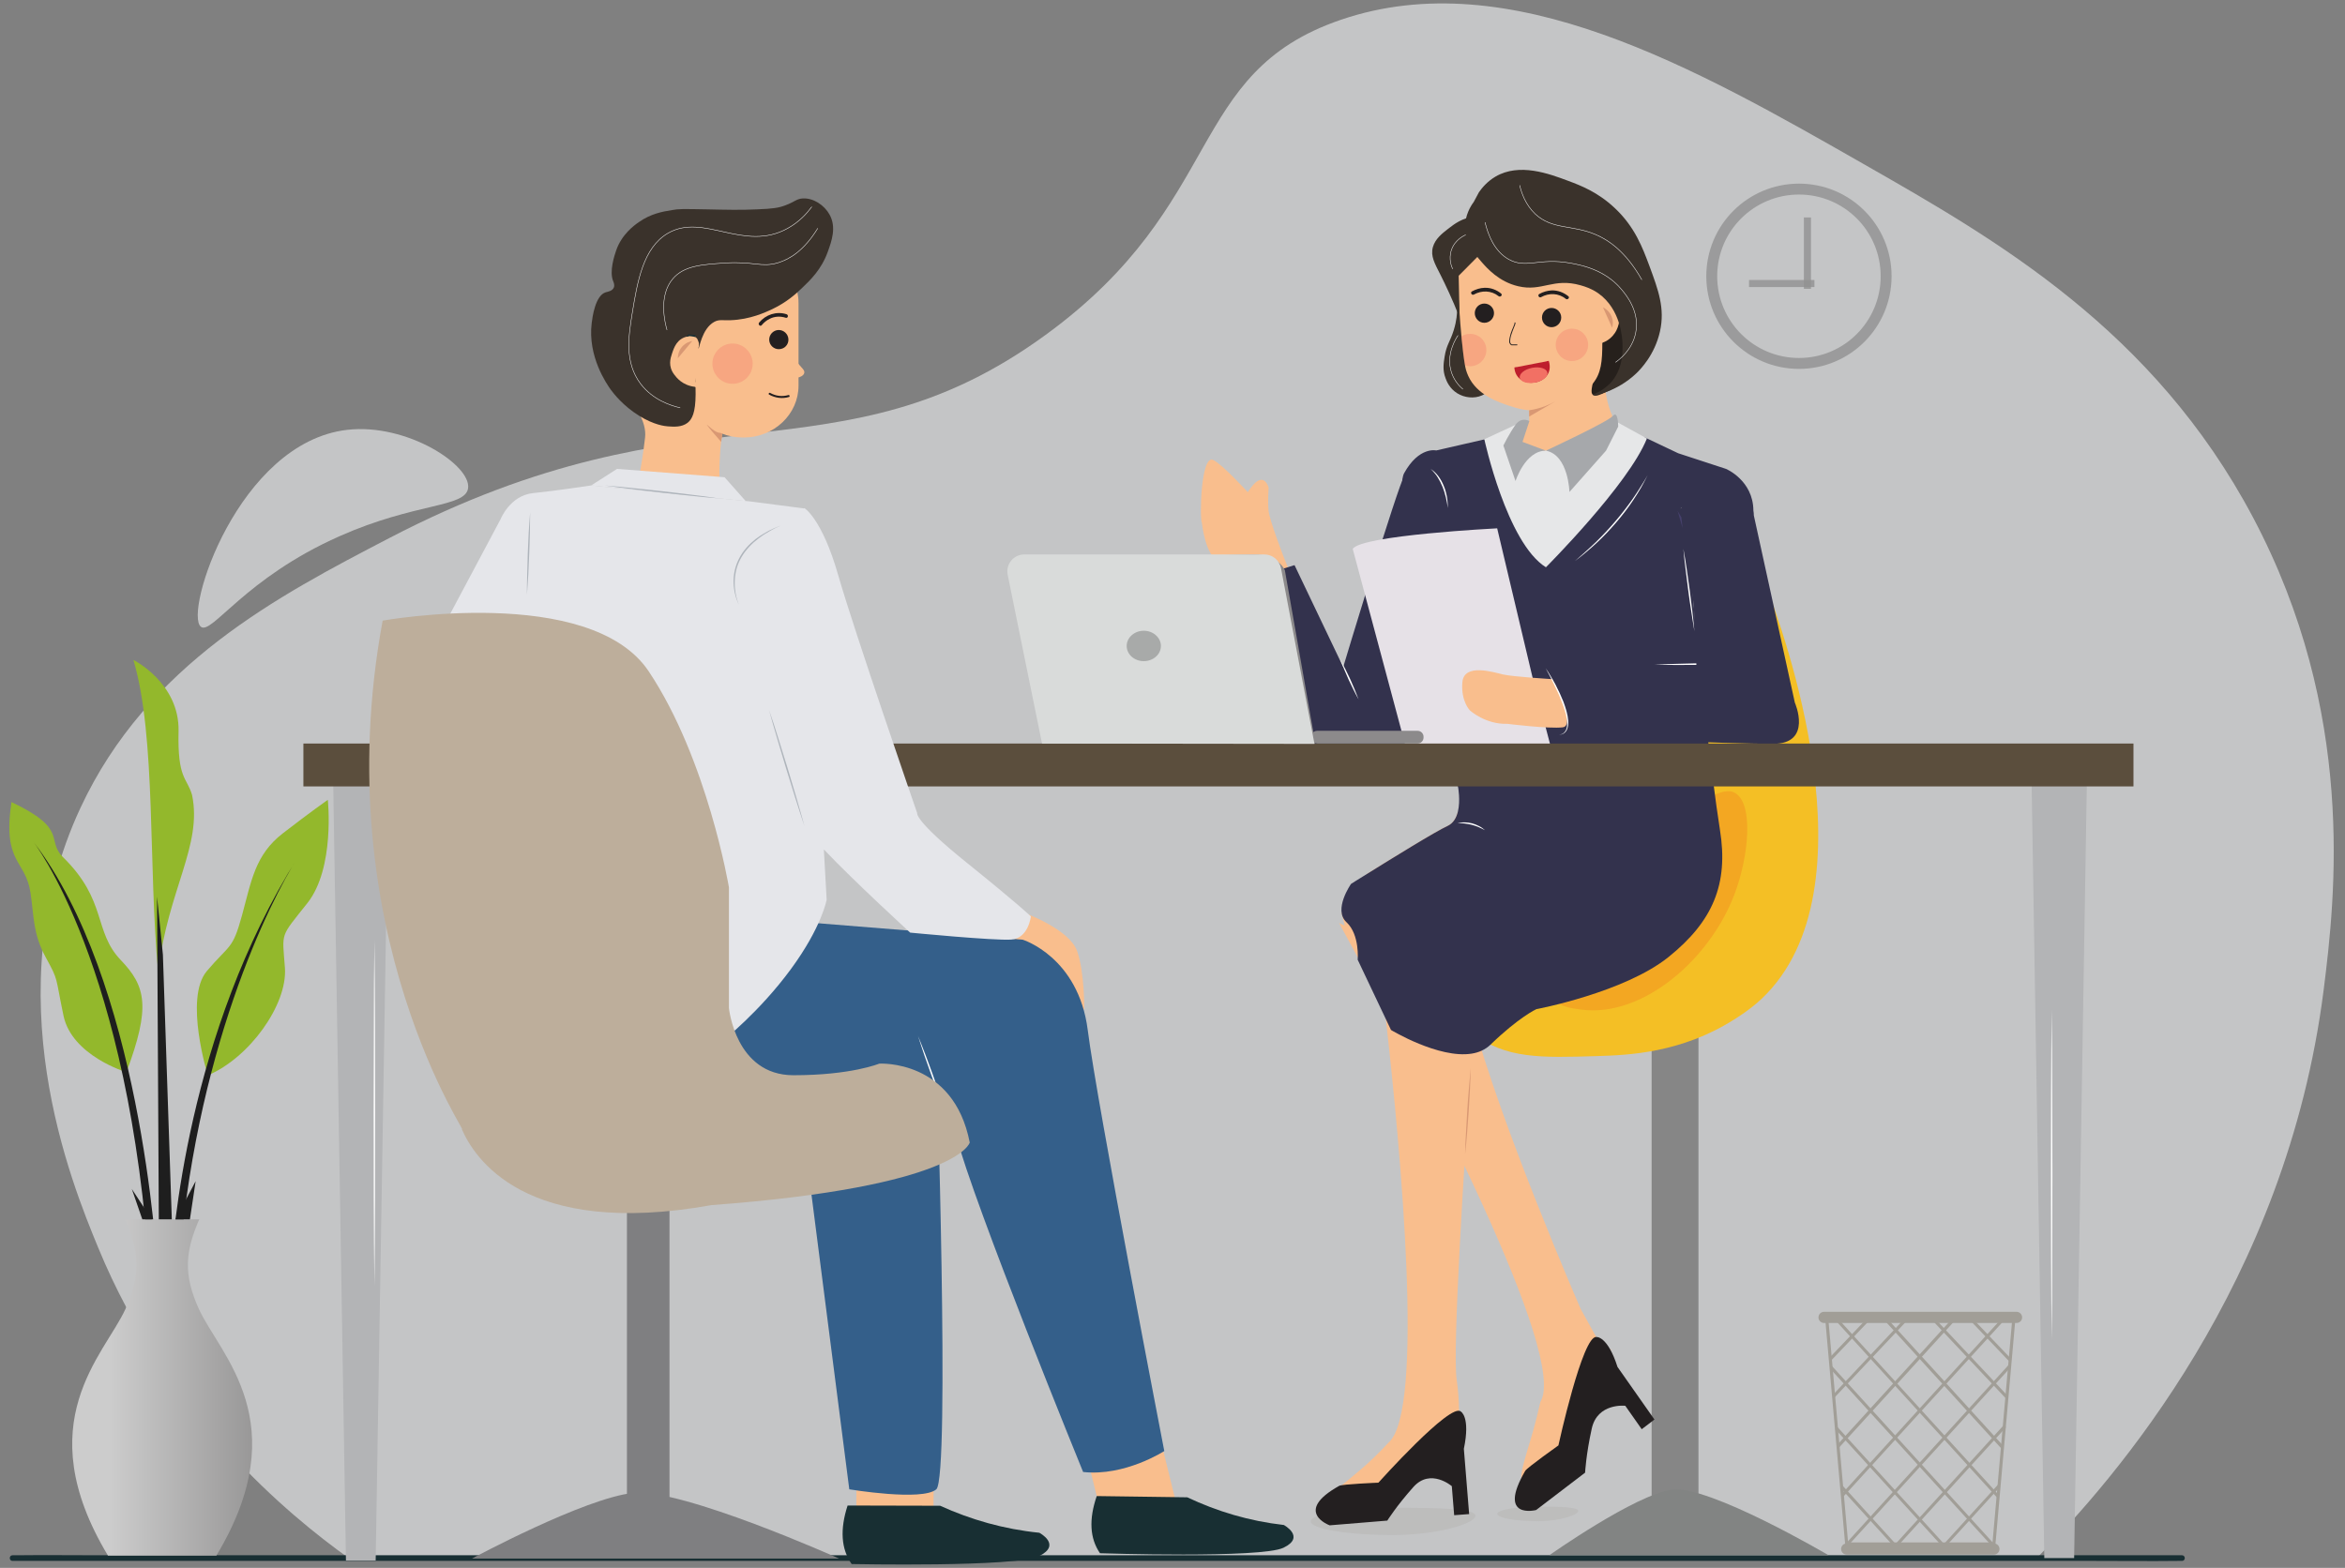 <svg version="1.2" xmlns="http://www.w3.org/2000/svg" viewBox="0 0 2083 1393" width="2083" height="1393"><rect x="0" y="0" width="2083" height="1393" fill="#808080" stroke="none"/><defs><linearGradient id="P" gradientUnits="userSpaceOnUse"/><linearGradient id="g1" x2="1" href="#P" gradientTransform="matrix(159.83,0,0,298.844,64.131,1083.286)"><stop offset=".21" stop-color="#ccc"/><stop offset="1" stop-color="#999898"/></linearGradient></defs><style>.a{fill:#f2f4f5}.b{fill:#182f33}.c{opacity:.8;fill:none;stroke:#919191;stroke-miterlimit:10;stroke-width:9.7}.d{opacity:.8;fill:none;stroke:#919191;stroke-miterlimit:10;stroke-width:6.3}.e{fill:#868686}.f{fill:#f4bf25}.g{fill:#828483}.h{fill:#f3a722}.i{opacity:.2;fill:#a19e97}.j{fill:#f9be8d}.k{fill:#26201c}.l{fill:#3a322b}.m{fill:#231f20}.n{opacity:.3;fill:#f27064}.o{fill:#be1e2d;stroke:#be1e2d;stroke-miterlimit:10;stroke-width:1.7}.p{fill:#f27064}.q{fill:#d99873}.r{fill:none;stroke:#fff;stroke-miterlimit:10;stroke-width:.4}.s{fill:#33324d}.t{fill:#e6e7e8}.u{fill:#a6a8ab}.v{fill:#fff}.w{fill:#e6e1e7}.x{fill:#252960}.y{fill:#46406c}.z{fill:#b3b4b6}.A{fill:#5b4e3d}.B{fill:#8c8a8b}.C{fill:#d9dbda}.D{fill:#a8aaa9}.E{fill:#345f8a}.F{fill:#e5e6ea}.G{fill:#aeb4bb}.H{fill:#7f7f81}.I{fill:#bdae9b}.J{fill:#a19e97}.K{fill:#93b82c}.L{fill:#1e1e1e}.M{fill:url(#g1)}</style><g style="opacity:.6"><path class="a" d="m309.7 1384.3c-53-38-161-126.4-222.6-276.1-23.5-57.1-92.6-225.3-15.6-390.5 59.5-127.7 175.8-188.4 274-239.5 273.2-142.4 398.2-45.8 583.2-180.6 161.3-117.4 123.9-232.7 262.3-280 150.2-51.3 315.4 43 465.9 129 115.9 66.2 256 146.2 344.4 313.1 91.7 173.1 73.3 336.4 62.7 420.1-33.1 260.2-185.9 434.8-254.8 504.5"/></g><path class="b" d="m1938.2 1381.8q-25.9 0-51.8 0-70 0-140 0-103.8 0-207.5 0-126.6 0-253.2 0-138.2 0-276.3 0-140.5 0-280.9 0-130 0-260 0-110.3 0-220.6 0-79.3 0-158.6 0c-24.9 0-49.9-0.3-74.9 0q-1.7 0-3.3 0c-3.2 0-3.2 5 0 5q26 0 51.9 0 70 0 140 0 103.7 0 207.5 0 126.6 0 253.2 0 138.1 0 276.3 0 140.4 0 280.8 0 130.1 0 260.1 0 110.3 0 220.5 0 79.3 0 158.6 0c25 0 50 0.3 75 0q1.6 0 3.2 0c3.3 0 3.3-5 0-5z"/><g style="opacity:.6"><path class="a" d="m178.5 556.9c9.6 7.4 38.9-43.2 123.1-80.5 67.7-30.1 111.9-25.3 114.2-42.7 2.7-20.5-54.4-57.9-107.4-51.8-96.9 11.2-145.4 163.1-129.9 175z"/></g><path class="c" d="m1675.4 245.4c0 42.8-34.6 77.5-77.4 77.5-42.8 0-77.5-34.7-77.5-77.5 0-42.8 34.7-77.4 77.5-77.4 42.8 0 77.4 34.6 77.4 77.4z"/><path class="d" d="m1553.6 251.9h58.1"/><path class="d" d="m1605.5 193.2v63.4"/><path class="e" d="m1508.7 1337.6h-41.6v-435.8h41.6z"/><path class="f" d="m1569.5 522.5c13.2 34.7 98.3 267.2-4.6 364.8-11.1 10.5-24.7 18.6-24.7 18.6-46.7 29.6-93.5 31.6-122.1 32.4-48.9 1.5-80.9 2.5-109.8-20.1 0 0-31.5-24.4-40.2-66.4-15.3-74 101-180.9 279.8-269z"/><path class="g" d="m1376.2 1381.8h248.1c0 0-106.3-62.6-139.1-58.3-32.8 4.4-109 58.3-109 58.3z"/><path class="h" d="m1378.6 886.3c5.5 7.9 15.8 9.3 26 10.7 54.5 7.2 114.2-44.5 136.1-102.5 12.7-33.4 17.4-81.1 0-90.3-4.9-2.6-15.6-4.1-52 24.5-57.5 45.3-130.7 127.8-110.1 157.6z"/><path class="i" d="m1310.6 1346.7c0-6.6-32.8-7.1-73.2-7.1-40.4 0-73.1 5.5-73.1 12.1 0 6.7 32.7 12.1 73.1 12.1 40.4 0 73.2-10.4 73.2-17.1z"/><path class="i" d="m1401.9 1342.4c0-3.5-16.1-3.8-35.9-3.8-19.9 0-36 2.9-36 6.4 0 3.6 16.1 6.5 36 6.5 19.8 0 35.9-5.6 35.9-9.1z"/><path class="j" d="m1432 369c0 0-8.8-17.6-6.2-43.6 2.6-26-67.5 32.2-67.5 32.2v39.7l19.9 11.3 53.8-30.4z"/><path class="k" d="m1415 350.9c-2.5-1.9-1-7.1 1.9-19.3 5.1-21.9 3.8-21.5 6.4-27.1 2.1-4.6 9.6-20.7 18.7-20 6.7 0.5 11.5 9.8 13.2 16.2 4.6 18.5-12.2 35.3-15.5 38.6-5.3 5.4-10.1 7.6-13.4 9.1-4.8 2.3-9.1 4.2-11.3 2.5z"/><path class="l" d="m1295.6 266.6c-3 1 1.1 9.5-4.3 26.8-3.2 10.3-6.4 12.8-8.1 23.5-0.9 5.8-1.9 11.9 0.8 19 0.9 2.6 3.5 9.2 10.4 13.5 6.4 4 15 5 22 1.9 0 0 4.6-2 7.7-5.8 14.2-17.1-20.3-81.6-28.5-78.9z"/><path class="j" d="m1434.2 269.3c-2.5-4-6-9.7-11.1-9.6-1 0.1-1.9 0.3-2.7 0.6-1.1-4.5-2.7-8.8-5-13.3-10.1-19.5-26.8-29.2-34-32.8-38-19-77.3 2-81.5 4.3l-6.3 8.6c0.8 17.7 3.3 72.3 7.8 97.9 0.3 1.8 1 5.1 2.8 9 7.7 17.1 27.1 23.4 36.6 26.6 6.8 2.2 15.1 4.8 26.2 3.9 9-0.8 15.5-3.7 21.5-6.3 8.9-4 19.4-8.6 26.5-17.6 7.3-9.1 8.3-19.4 8.3-36.1 1-0.3 2.2-0.8 3.5-1.5 5.1-2.9 7.7-7 8.9-9.2 2.1-4.1 2.6-7.9 2.7-9.9 0.3-7.1-2.8-12.2-4.2-14.6z"/><path class="m" d="m1386.8 282.1c0 4.8-3.9 8.6-8.6 8.6-4.7 0-8.5-3.8-8.5-8.6 0-4.7 3.8-8.5 8.5-8.5 4.7 0 8.6 3.8 8.6 8.5z"/><path class="m" d="m1393.1 263.2c-4.2-3.4-9.3-5.3-14.7-5.2-3.9 0.2-7.7 1.3-11.1 3.2-1.8 1-0.2 3.8 1.6 2.8 6.9-3.9 15.6-3.7 21.9 1.5 1.6 1.3 3.9-1 2.3-2.3z"/><path class="m" d="m1327.1 278.2c0 4.7-3.9 8.6-8.6 8.6-4.7 0-8.5-3.9-8.5-8.6 0-4.7 3.8-8.5 8.5-8.5 4.7 0 8.6 3.8 8.6 8.5z"/><path class="m" d="m1333.4 260.8c-4.2-3.4-9.3-5.3-14.7-5.1-3.9 0.1-7.7 1.3-11.2 3.2-1.8 1-0.1 3.8 1.7 2.8 6.9-3.9 15.6-3.7 21.9 1.4 1.6 1.3 3.9-0.9 2.3-2.3z"/><path class="m" d="m1347.5 306q-1 0-1.9 0c-0.8 0-1.9 0.1-2.7 0-0.1-0.1-0.2 0-0.3 0 0.1 0-0.4-0.6-0.5-0.7-0.7-0.8-0.7-1.5-0.7-2.6 0.1-1.5 0.4-3 0.8-4.5 0.8-2.6 1.8-5.2 2.8-7.7 0.4-0.9 0.8-1.7 1-2.6 0.1-0.4 0.3-0.9 0-1.3-0.3-0.4-1 0-0.7 0.4 0.2 0.2-0.1 0.8-0.2 1.1-0.2 0.7-0.5 1.4-0.8 2.1-0.9 2.1-1.7 4.1-2.4 6.2-0.7 2.2-1.2 4.5-1.3 6.9 0 1.3 0.4 2 1.3 3 0.5 0.5 0.6 0.5 1.3 0.5q2.1 0 4.3 0c0.5 0 0.5-0.8 0-0.8z"/><path class="n" d="m1410.7 306.4c0 7.9-6.4 14.4-14.4 14.4-7.9 0-14.4-6.5-14.4-14.4 0-8 6.5-14.4 14.4-14.4 8 0 14.4 6.4 14.4 14.4z"/><path class="o" d="m1346 326.4c1.4 20.3 35.5 15.1 28.9-5.6"/><path class="p" d="m1374.5 331c0.7 3.6-4.2 7.6-11 8.9-6.7 1.3-12.8-0.6-13.5-4.2-0.7-3.6 4.2-7.6 11-8.9 6.7-1.3 12.8 0.6 13.5 4.2z"/><path class="n" d="m1305.9 296.6c-2.9 0-5.6 0.8-7.9 2.3 1 9.7 2 18.7 3.2 25.6 1.5 0.6 3 0.9 4.7 0.9 7.9 0 14.4-6.5 14.4-14.4 0-8-6.5-14.4-14.4-14.4z"/><path class="l" d="m1296.5 282.1c-6.4-16.3-12.5-29-16.9-37.8-5.3-10.4-9-16.8-6.8-24.8 2.1-7.3 8.1-12 13.5-16.2 5.4-4.2 12.9-10 23.7-10.8 12.3-0.9 28.3 4.6 28.8 12.4 0.4 5.7-7.8 11.8-18.6 15.4l-24.5 24.7z"/><path class="l" d="m1309.1 179.4c-2.8 3.7-7.7 11.8-7.8 22.4 0 14 8.5 23.7 14.7 30.9 4.8 5.5 15.4 17.6 32.5 21.6 21.4 5.1 31.2-7.8 55.6-0.8 4.2 1.2 9.6 2.9 15.5 7 20.3 14.2 21.5 40.6 21.6 44.8 0.2 5.7 0.7 21.2-9.2 33.3-7.6 9.1-17.4 11.7-17 12.3 0.4 1 21.4-2.8 38.6-19.3 3.3-3.2 16.2-16.1 20.9-37.1 4.6-20.6-1.5-36.8-9.3-58-6.2-16.6-13-34.9-30.9-51.7-15.1-14.2-30.3-20-41-24-17.6-6.6-43.7-16.3-64.9-3.9-7.3 4.3-11.9 9.9-14.7 13.9"/><path class="q" d="m1358.3 364.5c3.9-0.6 8.6-1.6 13.8-3.5 3.9-1.5 7.2-3.1 10-4.7l-23.8 13.8z"/><path class="q" d="m1432 291.2c0.4-1.2 1.5-5.4-0.5-10.1-2.2-5.3-6.5-7.5-7.6-8"/><path class="j" d="m1358.5 374.1l-4.2 4.1-6.8 16 10.8 3.1 14.9-6.2z"/><path class="r" d="m1319.1 197.5c2.8 11.4 8.4 25.9 21.2 33 15.5 8.5 26.7-1.7 54.3 3.2 8.8 1.6 30.7 5.4 45.7 23.4 4.2 5 16.3 19.5 12.7 38.2-2.9 15.5-14.7 24.3-18 26.6"/><path class="r" d="m1458.4 248.6c-14.3-25.4-30.1-35.7-41.5-40.4-20.5-8.6-38.1-4-53.2-18.1-8.7-8.3-12.2-18.7-13.8-25.5"/><path class="r" d="m1302 208.6c-1.2 0.6-9.5 4.1-12.7 13.4-2.9 8.4 0.4 15.6 1.1 17"/><path class="r" d="m1295.1 298c-1.2 1.8-11.4 16.8-5.6 33.5 2.6 7.2 7.1 11.9 10 14.3"/><path class="j" d="m1430.5 1199.3q0.6-0.5 1.1-1.5-0.3 0.9-0.8 1.9c-11 24.1-65.4 141.7-75.3 127.6-3.1-4.4-4.3-8.9-4.2-14.1 0.2-13 8.9-31.1 17-67.7 24.6-40-100.8-282.6-178.8-425.4l5 2.4-2.7-11.3 72.4-53.3c13.8 42.8 30.7 97.5 43.3 145.4 25.3 96.1 96.6 259.7 96.6 259.7 5.2 9.1 9.8 18 13.8 24.9 5.3 8.9 9.5 14.3 12.6 11.4z"/><path class="j" d="m1432.7 1195.5q-0.5 1.3-1.1 2.3c0.7-1.4 1-2.1 1.1-2.3z"/><path class="m" d="m1354.8 1306.8c1.6-2.8 29.5-22.6 29.5-22.6 0 0 21.5-98.5 33.8-96.3 0 0 9.8-1.2 18.7 26.6l32.8 46.7-11.3 8.6-14.6-20.8c0 0-24.7-2.9-29.8 20.3-5.1 23.1-5.9 39.1-5.9 39.1l-43.5 33.2c0 0-35.1 9-9.7-34.8z"/><path class="j" d="m1342.2 730.1l-29.5 130.8c0 0-2.3 31.1-5.4 75.2-6.8 98.7-17.2 262.9-13.4 289.6 1.5 10 2 19.3 2.1 27.7 0.1 24.4-4.2 40.9-4.2 40.9 0 0-114.5 66.1-113.9 47.4 0.3-9 5.3-14.6 14.1-22.2 9.6-8.1 23.7-18.5 41.4-37.8 32.4-27.8 10.8-259.8-2.4-376.3-4.5-39.9-8-66.2-8-66.2-4.9-21-7.5-42.9-8.8-62.7 21.5-13.4 61.1-37.9 71.7-42.7 5.1-2.4 7.8-7.3 9.1-12.7z"/><path class="m" d="m1189.6 1320.1c2.7-1.5 34.8-2.8 34.8-2.8 0 0 64.3-71.8 73.2-63.2 0 0 8.7 4.5 2.7 33.1l4.7 58-13.3 1-2.1-25.8c0 0-18.8-16.2-34 0.6-15.1 16.9-23.3 30-23.3 30l-51.2 4.2c0 0-32.9-12 8.5-35.1z"/><path class="j" d="m1139.8 493.6c0 0-11.8-30.6-12.9-39.3-1-8.8 0-20.9 0-20.9 0 0-4.6-18.3-18.5 3.9 0 0-22.9-25.1-30.9-28.7-10.9-4.7-12 51.9-9.9 56 0 0 3.2 30.4 15.5 34.5 12.4 4.1 62.4 8.9 62.4 8.9z"/><path class="s" d="m1527.8 737.4c7.7 47.9-6.2 81.1-45.6 112.8-39.4 31.7-117.5 46.4-117.5 46.4 0 0-15.4 7-40.9 31.7-4.5 4.3-10.2 6.8-16.5 7.8-29.2 4.7-71.7-21-71.7-21l-4.6-9.7-25-52.7c0 0 2-22.3-10-33.4-12-11.1 4.1-34 4.1-34 0 0 5.6-3.6 14.1-8.8 21.5-13.4 61.1-37.9 71.7-42.7 5.1-2.4 7.8-7.3 9.1-12.7 2.4-10 0.2-21.6 0.2-21.6 0 0-61.1-255-48-279 13.2-24 28.6-20.3 28.6-20.3l42.7-9.8c34.5 45.1 84.7 35.5 142.7-1.7l29.5 14 42.5 13.9-40.2 34.8 9.3 59.5 4.6 56.4c0 0 13.2 122.2 20.9 170.1z"/><path class="t" d="m1346.2 377.4l-27.7 12.9c0 0 19.9 92 54.7 113.7 0 0 73.4-73.5 89.7-114.4l-28.1-15.5-56.6 26.1h-14.8c-6-0.4-11.8-4.9-17.4-14.5z"/><path class="u" d="m1373.2 400.4c0 0 54.9-25.5 59.5-30.9 4.7-5.4 4.7 9.5 4.7 9.5l-10.8 21.4-32.5 36.7c0 0-0.8-32.8-20.9-36.7z"/><path class="u" d="m1373.2 400.4l-20.8-7.8 6.1-18.5c0 0-6.9-4.2-12.3 3.3-5.4 7.5-10.8 18.4-10.8 18.4l10.8 31.6c0 0 8.5-27 27-27z"/><path class="s" d="m1265.8 402.7c0 0-10.8 7-17.8 18.6-6.9 11.6-54.9 171.5-54.9 171.5v73.5h101.3l-6.2-214.9z"/><path class="s" d="m1149.9 502.1l-63.4 19.6 71.1 143.8h62.6v-16.2"/><path class="v" d="m1495.3 487.7c0.6 3 1.1 6 1.6 9.1l1.4 9.1c0.9 6.1 1.8 12.2 2.6 18.3 0.8 6.1 1.6 12.2 2.3 18.3l1 9.2c0.3 3 0.7 6.1 0.9 9.1-0.5-3-1-6-1.5-9.1l-1.4-9.1c-1-6.1-1.8-12.2-2.6-18.2-0.8-6.1-1.6-12.2-2.3-18.4l-1.1-9.1c-0.3-3.1-0.6-6.2-0.9-9.2z"/><path class="v" d="m1469.6 590.5c3.3-0.2 6.6-0.3 9.9-0.4l9.9-0.3c6.6-0.2 13.2-0.3 19.8-0.5 6.7 0 13.3-0.1 19.9-0.1l9.9 0.1c3.3 0.1 6.6 0.1 9.9 0.2-3.3 0.2-6.6 0.3-9.9 0.5l-9.9 0.3c-6.6 0.2-13.2 0.2-19.8 0.4-6.7 0-13.3 0.1-19.9 0.1l-9.9-0.1c-3.3 0-6.6-0.1-9.9-0.2z"/><path class="v" d="m1270.7 416.6c2.8 1.7 5.2 4.1 7.2 6.8 1.9 2.6 3.5 5.6 4.7 8.7l0.9 2.3 0.7 2.4q0.3 1.2 0.6 2.4l0.5 2.4c0.3 1.6 0.4 3.3 0.6 4.9 0.1 1.6 0.2 3.3 0.2 4.9-0.3-1.6-0.5-3.2-0.8-4.8-0.4-1.6-0.7-3.2-1-4.8-0.5-1.5-0.8-3.1-1.3-4.7l-0.8-2.3-0.8-2.2c-1.2-3-2.7-5.9-4.4-8.6-0.9-1.4-1.8-2.7-2.9-3.9q-1.5-1.9-3.4-3.5z"/><path class="v" d="m1190.3 585.4c3.2 5.8 6.1 11.7 8.9 17.7 2.7 6 5.3 12.1 7.6 18.3-3.2-5.7-6.1-11.7-8.9-17.7-2.7-6-5.3-12.1-7.6-18.3z"/><path class="s" d="m1574.9 660.9c-35.5 0-184.2-6-184.2-6 0 0-10.9-4.5-10.7-27 0.2-22.4 6.8-35.9 6.8-35.9 0 0 8.1-10.5 23.9-1.5l96.2 1.5-2.3-53.5-3.8-29.6-6.2-39.6-2.1-11.5c-0.6-3 0.1-6.1 2-8.5l4.4-5.6 16.6-20.8c2.9-3.7 7.2-5.8 11.9-6l5.8-0.3c0 0 24.1 10.1 24.3 37q0.4 2.2 0.4 4.4l36.4 166.2c0 0 16.2 36.7-19.4 36.7z"/><path class="w" d="m1361.4 602.2l-31.5-132.8c0 0-121 6.1-128.3 18.3l47.4 177 128.3-2z"/><path class="j" d="m1378.9 603.4c0 0-34.5-2.1-43.5-4.1-9.1-2.1-34.8-10.3-36.4 6.7-1.5 17 6.7 25.2 6.7 25.2 0 0 13.7 12.5 33.2 11.9 0 0 36.9 4.6 49.3 3.1 12.3-1.6-9.3-42.8-9.3-42.8z"/><path class="v" d="m1373 593.7c1.6 2.3 3.1 4.7 4.5 7.1q2.2 3.7 4.2 7.4c2.6 5 5 10.1 7.1 15.4 1.9 5.3 3.7 10.7 4.2 16.4 0.2 2.9 0 5.8-1.2 8.5-0.2 0.3-0.4 0.6-0.6 0.9q-0.2 0.3-0.3 0.5l-0.4 0.4c-0.3 0.2-0.5 0.5-0.8 0.8q-0.4 0.3-0.8 0.6c-1.3 0.7-2.7 1.1-4.1 1.3 1.4-0.3 2.7-0.8 3.9-1.6q0.4-0.3 0.8-0.7c0.2-0.2 0.4-0.5 0.6-0.8l0.3-0.3q0.2-0.3 0.3-0.5c0.1-0.3 0.3-0.6 0.5-0.9 1-2.5 1-5.3 0.7-8.1-0.3-2.7-0.9-5.4-1.7-8.1q-1.2-4-2.7-7.9c-2-5.3-4.3-10.4-6.8-15.4q-1.8-3.8-3.7-7.5c-1.3-2.6-2.6-5-4-7.5z"/><path class="x" d=""/><path class="v" d="m1399 498.4l4.7-4.1c1.6-1.4 3.2-2.8 4.7-4.2 3.1-2.8 6.2-5.6 9.2-8.5 6-5.9 11.7-11.9 17.1-18.3 5.5-6.4 10.6-13 15.4-19.8 2.4-3.5 4.7-6.9 6.9-10.5 2.3-3.5 4.4-7.1 6.5-10.7q-2.8 5.6-5.9 11.1c-2.1 3.6-4.3 7.1-6.6 10.6-4.7 7.1-9.8 13.7-15.3 20.1-5.5 6.4-11.2 12.5-17.4 18.2q-4.6 4.3-9.4 8.3c-1.7 1.4-3.3 2.7-4.9 4z"/><path class="v" d="m1294.6 731.2c4.3-0.9 8.8-0.7 13 0.3 2.1 0.6 4.2 1.4 6.1 2.4 2 1 3.8 2.3 5.4 3.7q-2.9-1.5-5.8-2.8-3-1.2-6-2c-4.1-1-8.3-1.5-12.7-1.6z"/><path class="q" d="m1306.4 949.2c0 3.2-0.2 6.4-0.3 9.5l-0.4 9.6c-0.3 6.4-0.7 12.7-1.1 19.1-0.5 6.3-0.9 12.7-1.4 19l-0.8 9.5c-0.3 3.2-0.6 6.4-1 9.5 0.1-3.1 0.2-6.3 0.3-9.5l0.5-9.5c0.3-6.4 0.7-12.8 1.1-19.1 0.4-6.4 0.8-12.7 1.4-19.1l0.8-9.5c0.3-3.2 0.6-6.3 0.9-9.5z"/><path class="y" d="m1494.6 469.3l-1.1-9.7-3.3-5.6"/><path class="z" d="m1842.4 1384.3h-26.5l-11.5-702h49.5z"/><path class="z" d="m307.3 1386.5h26.4l11.5-702h-49.4z"/><path class="A" d="m1895.1 698.7h-1625.6v-38.1h1625.6z"/><path class="v" d="m332.6 834.9l0.3 38.4 0.2 38.5 0.1 77-0.1 76.9-0.2 38.5-0.3 38.5-0.4-38.5-0.2-38.5-0.1-76.9 0.2-77 0.1-38.5z"/><path class="v" d="m1822.4 1190.5l-0.3-36.8-0.2-36.7-0.1-73.4 0.1-73.4 0.2-36.7 0.3-36.8 0.4 36.8 0.1 36.7 0.2 73.4-0.2 73.4-0.1 36.7z"/><path class="B" d="m1170.4 660.6h88.8c2.9 0 5.3-2.4 5.3-5.3v-0.7c0-3-2.4-5.3-5.3-5.3h-89.3c-4.2 0-6.7 4.7-4.3 8.3l0.5 0.7c0.9 1.4 2.6 2.3 4.3 2.3z"/><path class="B" d="m1168.4 660.6l-27.1-154c0 0-5.7-14-27.7-14-31.1 0.1-120.1 5.2-120.1 5.2l58.5 162.8z"/><path class="C" d="m1167.6 660.9l-29.7-156c-1.4-7.2-7.6-12.3-14.8-12.3h-213.2c-9.6 0-16.7 8.7-14.8 18.1l30.5 149.9z"/><path class="D" d="m1031.2 573.9c0 7.5-6.8 13.5-15.2 13.5-8.4 0-15.2-6-15.2-13.5 0-7.4 6.8-13.5 15.2-13.5 8.4 0 15.2 6.1 15.2 13.5z"/><path class="j" d="m910.3 811.2c0 0 39.4 14.3 46.4 33.6 6.9 19.3 6.4 52.4 6.4 52.4l-72.1-68.6z"/><path class="j" d="m563.8 361.2c0 0 10.8 13.7 9.2 27.5-1.5 13.8-4.5 30.8-4.5 30.8l71 11.8c0 0-1.1-6.2 0-26.3 1.1-20.1 4.1-28.8 4.1-28.8l-17-24.9z"/><path class="j" d="m710.1 324.3c-0.3-0.4-0.5-0.8-0.8-1.2v-54.1c0-25.3-21.8-45.9-48.5-45.9h-1.2c-26.6 0-48.4 20.6-48.4 45.9v28.7c-1.8-0.5-3.8-0.6-5.7 0-6.4 1.9-8.1 9.8-9.4 15.7-0.8 3.6-2.4 10.8 1.4 18.4 1.4 2.6 4.9 9.7 12.3 10.9 0.5 0.1 0.9 0.1 1.4 0.1 0.1 25.2 21.8 45.9 48.4 45.9h1.2c26.7 0 48.5-20.7 48.5-46v-7.4c0.1-0.1 0.3 0 0.5-0.1 0.3-0.1 4-1.2 4.6-3.8 0.6-2.4-2.1-4.4-4.3-7.1z"/><path class="n" d="m668.6 323.1c0 9.9-8 17.9-17.9 17.9-9.8 0-17.9-8-17.9-17.9 0-9.8 8.1-17.9 17.9-17.9 9.9 0 17.9 8.1 17.9 17.9z"/><path class="m" d="m700.3 351c-5.5 1.6-11.2 0.9-16.2-1.9-1-0.6-1.9 1-0.9 1.5 5.4 3 11.7 3.9 17.6 2.1 1.1-0.3 0.6-2-0.5-1.7z"/><path class="m" d="m700.1 299.8c1.1 4.6-1.7 9.2-6.3 10.2-4.6 1.1-9.2-1.7-10.3-6.3-1.1-4.6 1.8-9.2 6.4-10.3 4.5-1 9.1 1.8 10.2 6.4z"/><path class="m" d="m698.7 279.2c-8.9-2.9-18.5 0.3-24.4 7.4-1.3 1.6 1 3.9 2.3 2.3 1.9-2.3 4.3-4.3 7-5.6 4.4-2.3 9.6-2.5 14.3-1 2 0.7 2.8-2.4 0.8-3.1z"/><path class="l" d="m611.7 297.7c7.3 2 7.3 2 8.7 5.8 1.2 3.1-0.3 6.1 0 6.2 0.8 0.2 3-17.7 14-23.7 4.2-2.3 6.8-1.3 14.4-1.5 17.6-0.6 31-7 37.1-9.8 13.1-6.2 21.5-14 26.3-18.6 7.4-7 17.5-16.7 23.1-32.4 3.5-9.6 7.8-21.8 1.6-33-4.6-8.4-14.4-14.9-23.7-14.4-5.7 0.3-7.2 3-15.5 6.1-5.8 2.2-11 3.1-25.2 3.6-15 0.7-26.3 0.4-44.8 0-22-0.4-24.9-0.4-30.4 0.6-9 1.4-19.3 3.3-29.9 10.8-4.2 2.9-15.2 10.9-20.1 25.2-1.4 4.1-6.3 18.5-2.6 27.3 0.4 0.9 1.5 3.4 0.5 5.7-1.3 3-5.4 3.6-7.2 4.1-9.3 2.9-11.8 22.4-12.4 27.3-3.7 29.8 13.4 54.3 17 59.3 2.6 3.5 10.9 14.3 25.3 23.2 13.3 8.2 22.8 9.1 25.2 9.3 5.5 0.4 12.3 0.9 17.6-3.1 4.1-3.2 7.1-9.1 7.2-25.3 0.1-30.9-6.6-48.9-6.2-52.7z"/><path class="j" d="m617.6 298.7c-2.2-0.2-4.4-0.2-6.7 0.2-9.6 1.9-12.2 9.8-14.1 15.6-1.2 3.7-3.6 10.8 2.1 18.3 2 2.7 7.4 9.7 18.5 10.9q0.1 0 0.2 0z"/><path class="q" d="m614.9 303c-1.3 0.2-5.5 1.1-8.9 4.9-3.8 4.3-3.9 9.2-3.9 10.4"/><path class="b" d="m617.6 299.5c0 0-4.9-1.5-7-0.5-2.1 0.9 1-1.9 1-1.9l6.4 0.8z"/><path class="j" d="m615.9 342.2l3.5 3.1v-8.3z"/><path class="q" d="m639.7 384.5c0 0-2.8 0.9-10-5.7-7.2-6.7 10.9 13.8 10.9 13.8l1-7.3z"/><path class="r" d="m721.1 183.7c-4.2 5.7-11 13.4-21.3 19.1-38.7 21.7-74.5-13.9-106.3 4.3-22.4 12.9-27.4 43.7-31.9 71.2-3.3 20.3-7 43.7 7.5 62.8 10.9 14.3 27 19.4 35.1 21.2"/><path class="r" d="m592.5 293.2c-1.7-5.8-8-30.4 5.3-45.7 9.8-11.4 25.9-12.5 45.7-13.8 26.2-1.8 32.8 4.3 47.8-0.3 10-3.1 22.9-10.6 35.1-30.6"/><path class="j" d="m829.2 1344l-68.5-0.2 0.2-88.8 68.6 0.2z"/><path class="b" d="m752.9 1337.6l82.2 0.2c27.3 12.4 56.5 20.8 88.1 24 0 0 20.2 10.6-0.1 20.7-20.3 10.1-166.6 7.1-166.6 7.1-9.4-13.4-10.5-30.7-3.6-52z"/><path class="j" d="m1044.6 1334.8l-65.1 16-20.7-84.2 65-16z"/><path class="b" d="m974.2 1329.2l80.4 1.1c26.5 12.5 54.9 21.1 85.8 24.6 0 0 19.6 10.6-0.3 20.2-20 9.6-163 4.9-163 4.9-9.1-13.2-10-30.1-2.9-50.8z"/><path class="E" d="m714.5 819.3l194 15.6c0 0 49.4 15.3 57.7 80.2 8.2 65 68 374.1 68 374.1 0 0-35 22.7-72.1 18.6 0 0-96.9-237.1-113.4-300.9-16.5-63.9-98.9-4.2-98.9-4.2l-190.7-57.5 103.3-110.3z"/><path class="F" d="m915.7 814.2c0 0-2.1 19.5-17.5 20.6-15.5 1-89.7-6.2-89.7-6.2 0 0-49.4-45.1-76.7-73.9l2.5 44.6c0 0-4.1 24.1-31.9 61.9-27.8 37.8-59.8 63-59.8 63l-16.1 7.2c-46.8 20.9-100.8 17.9-145-8.1l-17.5-10.3c-51.3-30.2-81.3-86.6-77.8-146l13.2-220.7 45.3-85.1c0 0 8.3-21 28.9-23.1 20.6-2.1 51.5-6.8 51.5-6.8l141.2 14.2 47.8 6.2 0.4-0.3c0 0 15.7 9.3 30.1 59.8 14.5 50.5 70.1 211.2 70.1 211.2 0 0-3.1 6.2 44.3 44.3 47.4 38.2 56.7 47.5 56.7 47.5z"/><path class="F" d="m525.1 431.3l23-14.7 95.5 7.4 18.8 21.2z"/><path class="G" d="m714.5 733.8c-1.4-4.3-2.8-8.6-4.2-12.8l-4.1-12.8c-2.7-8.6-5.3-17.2-8-25.7-2.6-8.6-5.2-17.2-7.7-25.8l-3.8-13c-1.2-4.3-2.4-8.6-3.6-12.9 1.5 4.2 2.9 8.5 4.3 12.7l4.1 12.9c2.7 8.5 5.3 17.1 8 25.7 2.5 8.6 5.2 17.2 7.7 25.8l3.7 12.9c1.2 4.3 2.5 8.6 3.6 13z"/><path class="G" d="m656.3 537.2c-3.3-6.8-4.8-14.3-4.7-21.9 0.2-7.6 2.4-15.1 6.3-21.6 1.9-3.3 4.3-6.2 6.9-9 1.3-1.3 2.7-2.7 4.1-3.8 0.8-0.6 1.4-1.3 2.2-1.9l2.3-1.6c0.7-0.6 1.5-1.1 2.3-1.6l2.4-1.5q2.4-1.5 4.9-2.8l5.1-2.4q2.6-1.1 5.2-2.1-2.5 1.2-5.1 2.4l-4.9 2.7c-1.6 0.9-3.2 1.9-4.8 2.9l-2.3 1.6c-0.7 0.5-1.5 1-2.2 1.6-1.5 1.2-2.9 2.3-4.3 3.5-1.4 1.2-2.7 2.6-4 3.9-2.5 2.7-4.8 5.6-6.7 8.8-1.9 3.1-3.4 6.5-4.5 10.1-1 3.5-1.6 7.2-1.8 10.8-0.2 3.7 0 7.5 0.6 11.1 0.6 3.7 1.6 7.3 3 10.8z"/><path class="G" d="m537.2 431.3c4.3 0.3 8.5 0.8 12.7 1.1l12.7 1.3c8.5 0.8 16.9 1.8 25.3 2.7 8.5 1 16.9 1.9 25.3 3l12.7 1.6c4.2 0.6 8.4 1.2 12.6 1.8-4.2-0.3-8.5-0.7-12.7-1.1l-12.7-1.3c-8.4-0.8-16.9-1.8-25.3-2.7-8.4-1-16.9-1.9-25.3-3l-12.6-1.6c-4.3-0.6-8.5-1.2-12.7-1.8z"/><path class="E" d="m711.5 988.8l42.9 334.4c0 0 64.9 10.8 77.3 0 12.4-10.8 0-388 0-388z"/><path class="v" d="m840.3 989.1c-1.2-2.8-2.3-5.6-3.4-8.4l-3.3-8.5c-2.2-5.7-4.3-11.4-6.3-17.1-2.1-5.8-4.1-11.5-6.1-17.2l-2.9-8.7c-1-2.9-1.9-5.7-2.8-8.7 1.1 2.9 2.2 5.7 3.4 8.5l3.3 8.5c2.2 5.7 4.2 11.4 6.3 17.1 2.1 5.7 4.1 11.4 6.1 17.2l2.9 8.6c0.9 2.9 1.9 5.8 2.8 8.7z"/><path class="G" d="m470.9 455.3c0 3.1-0.1 6.1-0.1 9.2l-0.1 9.1c-0.1 6.1-0.4 12.2-0.6 18.3-0.2 6-0.5 12.1-0.8 18.2l-0.6 9.1c-0.2 3-0.4 6.1-0.6 9.1-0.1-3 0-6.1 0-9.1l0.2-9.2c0.1-6 0.3-12.1 0.5-18.2 0.2-6.1 0.5-12.2 0.8-18.2l0.6-9.1c0.2-3.1 0.4-6.1 0.7-9.2z"/><path class="H" d="m594.7 1355.5h-37.8v-291.7h37.8z"/><path class="I" d="m339.9 551.4c0 0 184.5-33 236.5 45.3 52.1 78.3 71.1 191.7 71.1 191.7v107.2c0 0 5.8 59.7 57.3 59.7 51.5 0 76.2-10.3 76.2-10.3 0 0 66-4.1 80.4 70.1 0 0-9.4 39.2-229.4 55.6-166.3 29.9-211.2-42.7-222-68 10.8 12.9-121.6-173.1-70.1-451.3z"/><path class="H" d="m419.3 1384.7h326c0 0-139.6-62.6-182.7-58.3-43.2 4.4-143.3 58.3-143.3 58.3z"/><path class="J" d="m1791.2 1175.4h-171c-2.7 0-4.9-2.2-4.9-4.9 0-2.8 2.2-5 4.9-5h171c2.8 0 5 2.2 5 5 0 2.7-2.2 4.9-5 4.9z"/><path class="J" d="m1771.2 1381.2h-130.9c-2.7 0-4.9-2.2-4.9-5 0-2.7 2.2-4.9 4.9-4.9h130.9c2.7 0 4.9 2.2 4.9 4.9 0 2.8-2.2 5-4.9 5z"/><path fill-rule="evenodd" class="J" d="m1772.4 1373.2h-133.3l-17.8-201.2h168.9zm-130.8-2.8h128.3l17.3-195.8h-162.9z"/><path class="J" d="m1642 1372.8l-2-1.8 144.1-158.2 2 1.9z"/><path class="J" d="m1637.5 1329.6l-2-1.8 141.6-155.4 2.1 1.8z"/><path class="J" d="m1686.4 1372.8l-2-1.8 94.9-104.2 1 0.9h1.4v0.5l-0.3 0.4z"/><path class="J" d="m1629.7 1241.5l-2-1.8 63.3-67.3 2 1.9z"/><path class="J" d="m1633.7 1286l-2.1-1.9 102.2-112.2 2.2 1.9-8.3 9.1z"/><path class="J" d="m1729.4 1372.8l-2-1.8 47.3-51.9 2 1.8z"/><path class="J" d="m1626.8 1208.5l-2-1.9 33.1-34.7 2 1.9z"/><path class="J" d="m1768.6 1372.8l-143.2-157.1 2.1-1.8 143.1 157.1z"/><path class="J" d="m1773.9 1330.5l-142.5-156.3 2-1.8 142.5 156.3z"/><path class="J" d="m1724.2 1372.8l-94-103.1 2-1.8 94 103.1z"/><path class="J" d="m1781.7 1242.4l-64.1-68.1 2-1.9 64.1 68.1z"/><path class="J" d="m1777.7 1286.9l-103.1-113.1 2.1-1.9 8.3 9.1 94.8 104z"/><path class="J" d="m1681.2 1372.8l-46.3-50.8 2-1.9 46.3 50.9z"/><path class="J" d="m1784.6 1209.4l-33.9-35.6 2-1.9 0.4 0.5 33.5 35.1z"/><path class="K" d="m184.6 955.4c0 0-21.3-68.4-0.9-92.6 20.5-24.2 22.8-18.6 31.2-49.3 8.4-30.7 11.6-54 36.3-73.1 24.7-19.1 40-29.8 40-29.8 0 0 6.5 60.5-18.1 91.7-24.7 31.2-22.4 25.1-20 57.7 2.3 32.6-31.5 79.8-68.5 95.4z"/><path class="K" d="m140.5 863.2c-8.9-91.6-1.6-208.2-22-276.9 0 0 41 20.5 40.1 63.3-1 42.8 7.4 40.9 12 56.7 9.3 44.9-21.4 84.1-30.1 156.9z"/><path class="K" d="m112.3 952.6c0 0-48.4-14.5-55.9-50.2-7.5-35.7-4.1-30.5-15.7-51.7-11.6-21.2-10.4-36.3-13.6-57.5-4.4-29.6-25.1-25.9-16.9-80.6 51.2 24.3 30.2 33.6 45.8 49 39.4 38.6 26.8 65.8 51.3 91.4 22.3 23.3 26.7 41.5 5 99.6z"/><path class="L" d="m144.7 848.2l8.9 264.5-12.4-4.6-1.7-311.4z"/><path class="L" d="m140.6 1135.9l-7.4 0.5c-17.9-280.4-103.7-388.8-104-389.1 95 123.1 109.9 364.5 111.4 388.6z"/><path class="L" d="m264.4 761.9c-24.2 38.1-92.5 172.2-106.2 374.3l-7.4-0.5c2.6-37.3 15.5-217.5 113.6-373.8z"/><path class="M" d="m95.9 1382.1h96.3c71.2-118.4 3.1-178.3-15.5-219-14.2-31.2-12-51.5 0.3-79.8-34.8 0-31.1 0-65.9 0 12.3 28.3 14.5 48.6 0.3 79.8-18.6 40.7-86.7 100.6-15.5 219z"/><path class="L" d="m126.4 1083.3l-9.3-26.9 17.7 26.9z"/><path class="L" d="m168.7 1083.3l5.1-33.9-17.9 33.9z"/></svg>
